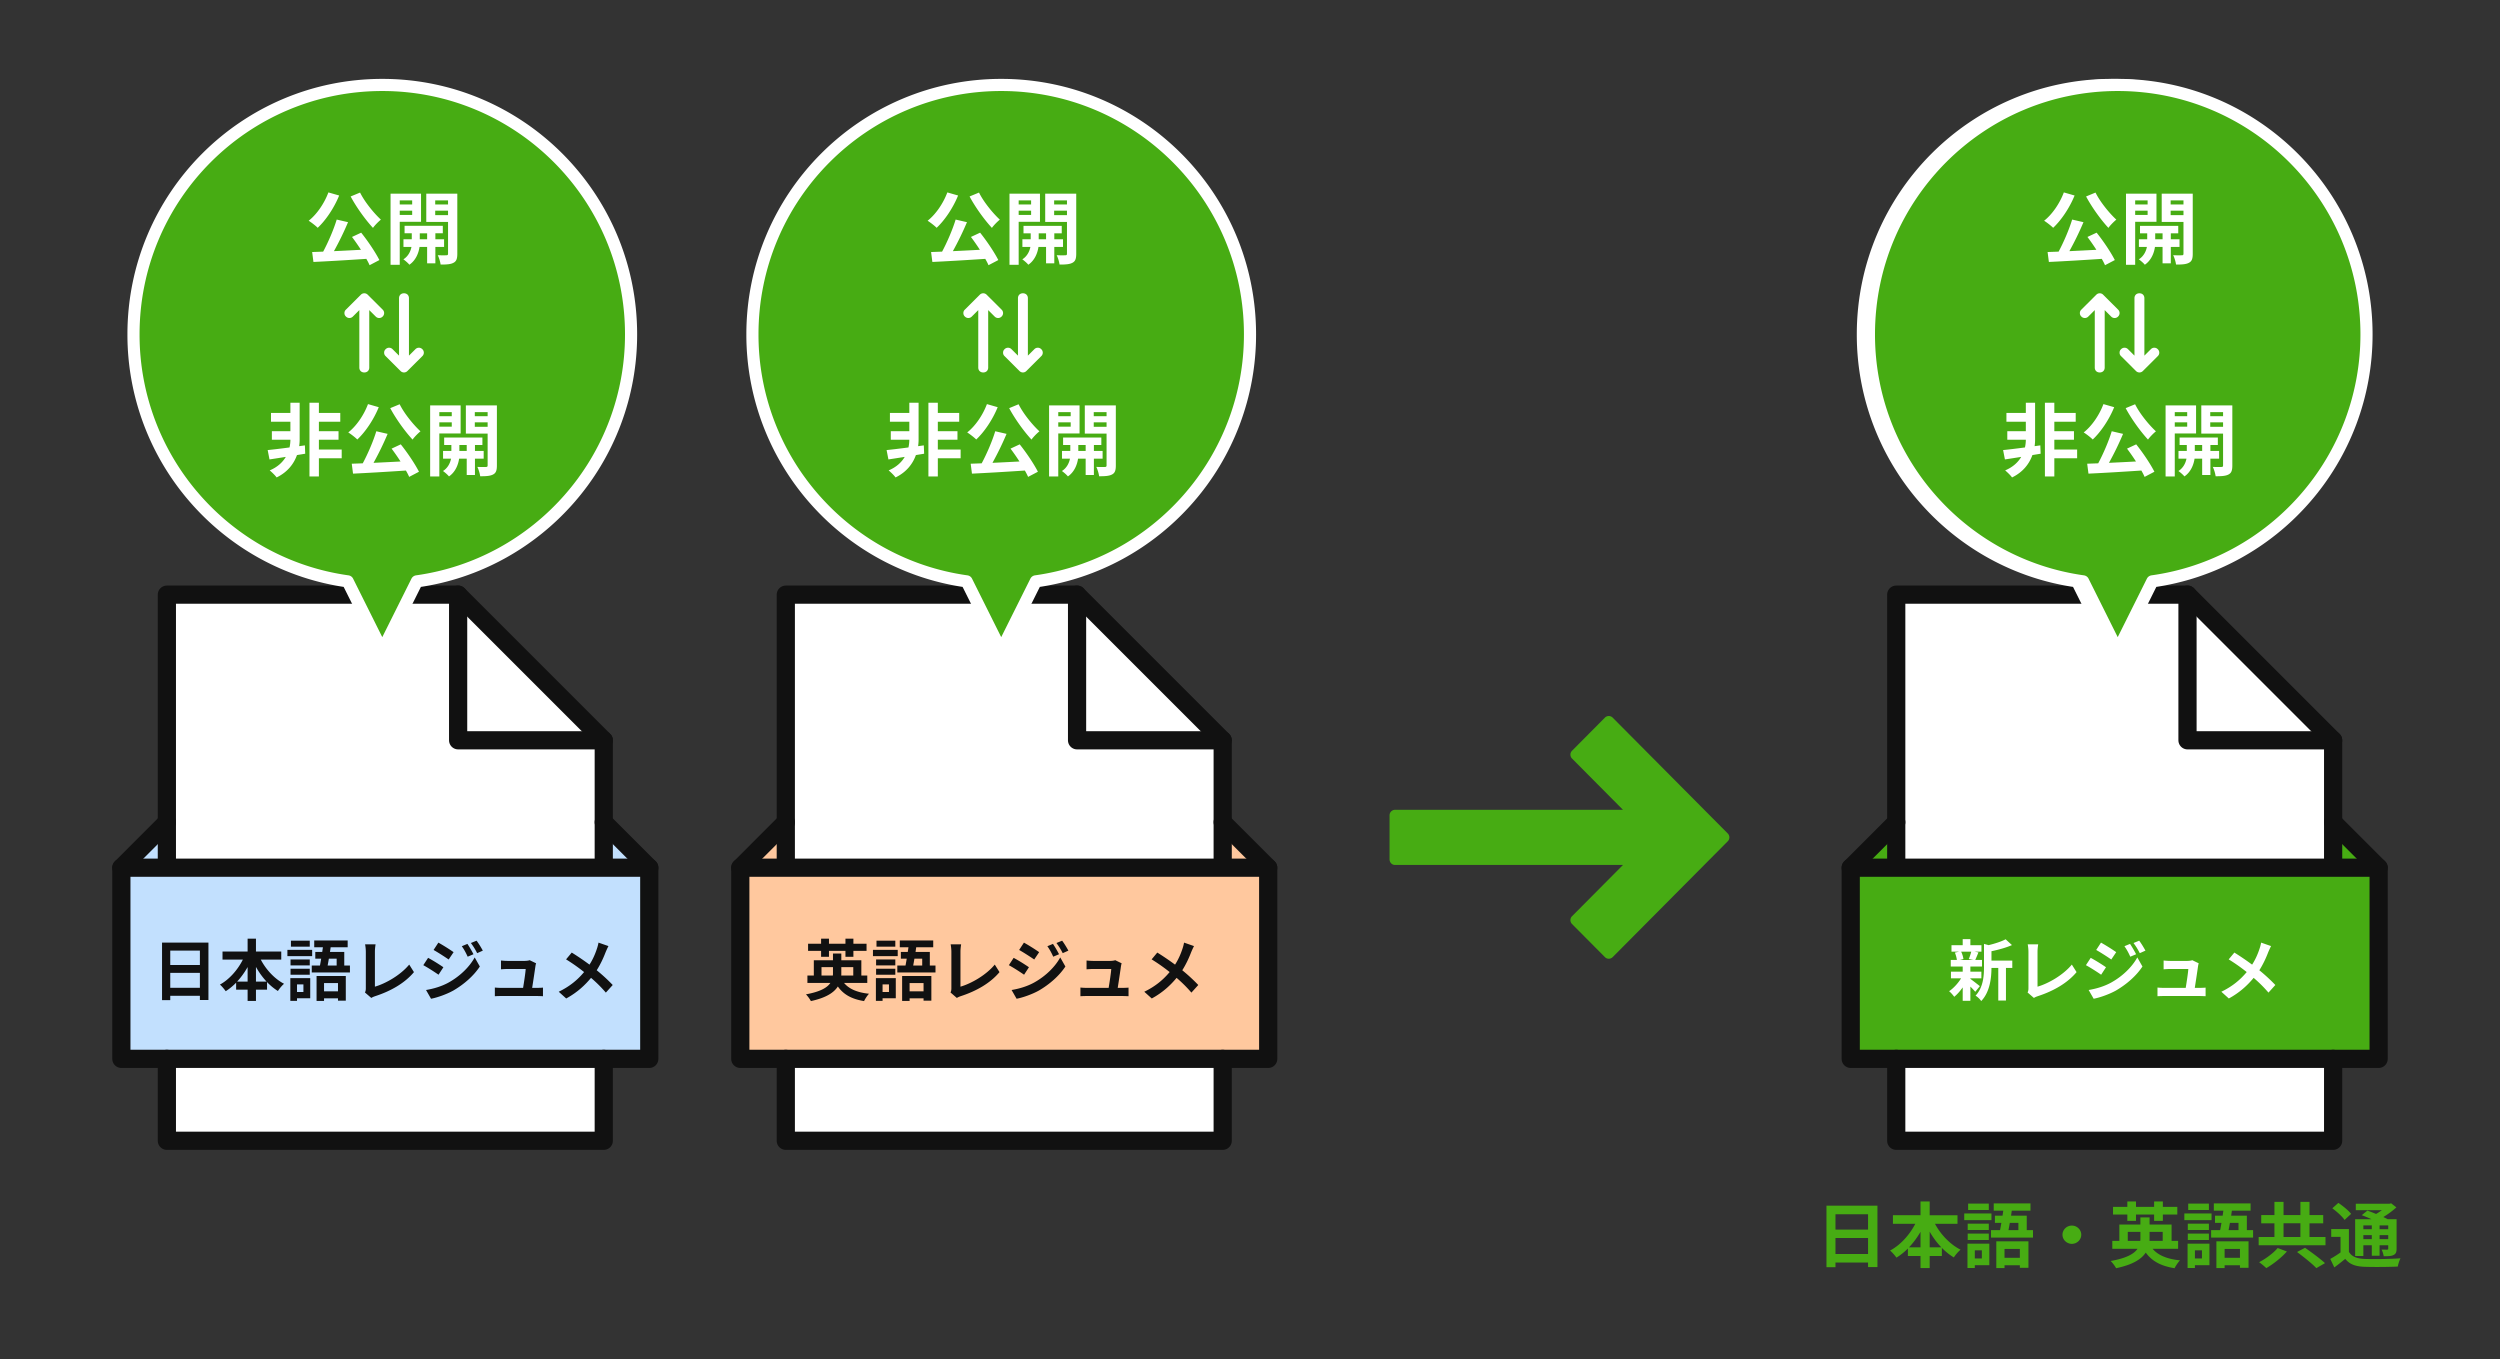 <svg width="412" height="224" xmlns="http://www.w3.org/2000/svg"><rect width="100%" height="100%" fill="#333333" stroke="none"/><g fill="none" fill-rule="evenodd"><path d="M20 174.5V143l7.5-7.5V98h48l24 24v13.5l7.5 7.5v31.5h-7.5V188h-72v-13.5H20Z" fill="#FFF"/><path d="M27.5 143.5h72V136l7.5 7.5V175H20v-31.5l7.5-7.5v7.5Z" fill="#C2E0FE"/><path d="M28.058 162.79v-2.464h4.884v2.464h-4.884Zm4.884-6.127v2.365h-4.884v-2.365h4.884Zm-6.237-1.32v9.482h1.353v-.715h4.884v.693h1.408v-9.46h-7.645ZM42.182 161.767v-2.42a12.26 12.26 0 0 0 1.749 2.42h-1.749Zm-3.102 0a12.818 12.818 0 0 0 1.727-2.398v2.398H39.08Zm7.271-3.63v-1.32h-4.169v-2.123h-1.375v2.123h-4.136v1.32h3.355c-.847 1.694-2.233 3.278-3.784 4.125.308.253.726.759.957 1.089a9.341 9.341 0 0 0 1.716-1.408v1.155h1.892v1.859h1.375v-1.859h1.826v-1.254a9 9 0 0 0 1.793 1.474c.231-.374.682-.924 1.012-1.188-1.573-.825-2.981-2.343-3.839-3.993h3.377ZM51.048 155.024h-3.102v.99h3.102v-.99Zm.396 1.518h-4.081v1.034h4.081v-1.034Zm-.396 1.573H47.88v.979h3.168v-.979Zm-3.168 2.519h3.168v-.99H47.88v.99Zm2.123 1.595v1.254h-1.056v-1.254h1.056Zm1.122-1.034h-3.278v3.751h1.1v-.429h2.178v-3.322Zm4.576.814v1.364h-2.299v-1.364h2.299Zm-3.531 2.948h1.232v-.429h2.299v.385h1.287v-4.07H52.17v4.114Zm3.311-6.963v1.122h-1.485c.066-.341.132-.726.198-1.122h1.287Zm1.254 1.122v-2.233h-2.354l.11-.77h2.805v-1.122h-5.511v1.122h1.43c-.033.253-.077.506-.11.77h-1.144v1.111h.968c-.066.396-.132.781-.198 1.122h-1.353v1.144h6.292v-1.144h-.935ZM60.145 163.56l1.045.902c.253-.165.495-.242.649-.297 2.596-.847 4.873-2.156 6.38-3.96l-.781-1.243c-1.408 1.716-3.861 3.124-5.654 3.641v-5.72c0-.429.044-.825.11-1.254h-1.727c.066.319.121.836.121 1.254v5.962c0 .253-.011.44-.143.715ZM77.03 155.552l-.924.385c.396.561.649 1.034.968 1.727l.957-.407a18.706 18.706 0 0 0-1.001-1.705Zm1.507-.528-.935.385c.407.55.682.979 1.034 1.672l.935-.418c-.264-.484-.693-1.199-1.034-1.639Zm-6.292.319-.792 1.21c.726.407 1.87 1.144 2.486 1.573l.814-1.21a32.038 32.038 0 0 0-2.508-1.573Zm-2.035 7.81.825 1.441c.968-.176 2.552-.726 3.674-1.353 1.793-1.045 3.355-2.431 4.367-3.96l-.847-1.496c-.869 1.573-2.409 3.08-4.279 4.125-1.188.66-2.508 1.034-3.74 1.243Zm.341-5.302-.792 1.21c.737.396 1.881 1.133 2.508 1.573l.803-1.232a29.721 29.721 0 0 0-2.519-1.551ZM88.349 158.753l-1.067-.517c-.132.077-.583.121-.814.121h-2.816c-.297 0-.803-.033-1.089-.066v1.452c.319-.022.748-.055 1.1-.055h2.97c-.033.616-.275 2.178-.429 3.113H82.64c-.385 0-.792-.022-1.089-.055v1.43c.418-.022.693-.033 1.089-.033h5.786c.297 0 .836.022 1.056.033v-1.419c-.286.033-.792.044-1.078.044H87.7c.165-1.045.451-2.937.539-3.586.022-.11.055-.319.11-.462ZM100.273 155.915l-1.639-.572a6.86 6.86 0 0 1-.264 1.012c-.286.869-.66 1.738-1.221 2.618a44.494 44.494 0 0 0-2.926-1.991l-.935 1.122a30.243 30.243 0 0 1 2.97 2.09c-1.089 1.309-2.387 2.376-4.18 3.245l1.232 1.111c1.859-1.012 3.124-2.233 4.092-3.399a22.15 22.15 0 0 1 2.442 2.431l1.133-1.254a28.803 28.803 0 0 0-2.64-2.431c.649-1.012 1.144-2.123 1.474-2.992.11-.253.319-.737.462-.99Z" fill="#111" fill-rule="nonzero"/><path stroke="#111" stroke-width="3" stroke-linecap="round" stroke-linejoin="round" d="M75.5 98v24h24"/><path stroke="#111" stroke-width="3" stroke-linecap="round" stroke-linejoin="round" d="M99.5 143v-21l-24-24h-48v45M27.5 174.5V188h72v-13.5M107 143H20"/><path stroke="#111" stroke-width="3" stroke-linecap="round" stroke-linejoin="round" d="M27.5 135.5 20 143v31.5h87V143l-7.5-7.5"/><g><path d="M122 174.5V143l7.5-7.5V98h48l24 24v13.5l7.5 7.5v31.5h-7.5V188h-72v-13.5H122Z" fill="#FFF"/><path d="M129.5 143.5h72V136l7.5 7.5V175h-87v-31.5l7.5-7.5v7.5Z" fill="#FFC89E"/><path d="M135.316 157.686h1.298v-.979h2.717v.979h1.309v-.979h2.167v-1.177h-2.167v-.836h-1.309v.836h-2.717v-.836h-1.298v.836h-2.145v1.177h2.145v.979Zm.066 3.08v-1.386h1.892v.99c0 .132 0 .264-.022.396h-1.87Zm5.236-1.386v1.386h-1.98c.011-.121.011-.253.011-.374v-1.012h1.969Zm2.31 2.607v-1.221h-.979v-2.519h-3.3v-1.1h-1.375v1.1h-3.157v2.519h-1.056v1.221h3.784c-.517.781-1.672 1.452-4.026 1.881.297.297.671.825.814 1.111 2.486-.539 3.795-1.386 4.444-2.409.924 1.32 2.277 2.079 4.323 2.409.165-.363.528-.913.814-1.21-1.925-.198-3.289-.781-4.114-1.782h3.828ZM147.548 155.024h-3.102v.99h3.102v-.99Zm.396 1.518h-4.081v1.034h4.081v-1.034Zm-.396 1.573h-3.168v.979h3.168v-.979Zm-3.168 2.519h3.168v-.99h-3.168v.99Zm2.123 1.595v1.254h-1.056v-1.254h1.056Zm1.122-1.034h-3.278v3.751h1.1v-.429h2.178v-3.322Zm4.576.814v1.364h-2.299v-1.364h2.299Zm-3.531 2.948h1.232v-.429h2.299v.385h1.287v-4.07h-4.818v4.114Zm3.311-6.963v1.122h-1.485c.066-.341.132-.726.198-1.122h1.287Zm1.254 1.122v-2.233h-2.354l.11-.77h2.805v-1.122h-5.511v1.122h1.43c-.033.253-.077.506-.11.77h-1.144v1.111h.968c-.066.396-.132.781-.198 1.122h-1.353v1.144h6.292v-1.144h-.935ZM156.645 163.56l1.045.902c.253-.165.495-.242.649-.297 2.596-.847 4.873-2.156 6.38-3.96l-.781-1.243c-1.408 1.716-3.861 3.124-5.654 3.641v-5.72c0-.429.044-.825.11-1.254h-1.727c.066.319.121.836.121 1.254v5.962c0 .253-.011.44-.143.715ZM173.53 155.552l-.924.385c.396.561.649 1.034.968 1.727l.957-.407a18.706 18.706 0 0 0-1.001-1.705Zm1.507-.528-.935.385c.407.55.682.979 1.034 1.672l.935-.418c-.264-.484-.693-1.199-1.034-1.639Zm-6.292.319-.792 1.21c.726.407 1.87 1.144 2.486 1.573l.814-1.21a32.038 32.038 0 0 0-2.508-1.573Zm-2.035 7.81.825 1.441c.968-.176 2.552-.726 3.674-1.353 1.793-1.045 3.355-2.431 4.367-3.96l-.847-1.496c-.869 1.573-2.409 3.08-4.279 4.125-1.188.66-2.508 1.034-3.74 1.243Zm.341-5.302-.792 1.21c.737.396 1.881 1.133 2.508 1.573l.803-1.232a29.721 29.721 0 0 0-2.519-1.551ZM184.849 158.753l-1.067-.517c-.132.077-.583.121-.814.121h-2.816c-.297 0-.803-.033-1.089-.066v1.452c.319-.022.748-.055 1.1-.055h2.97c-.033.616-.275 2.178-.429 3.113h-3.564c-.385 0-.792-.022-1.089-.055v1.43c.418-.022.693-.033 1.089-.033h5.786c.297 0 .836.022 1.056.033v-1.419c-.286.033-.792.044-1.078.044h-.704c.165-1.045.451-2.937.539-3.586.022-.11.055-.319.11-.462ZM196.773 155.915l-1.639-.572a6.86 6.86 0 0 1-.264 1.012c-.286.869-.66 1.738-1.221 2.618a44.494 44.494 0 0 0-2.926-1.991l-.935 1.122a30.243 30.243 0 0 1 2.97 2.09c-1.089 1.309-2.387 2.376-4.18 3.245l1.232 1.111c1.859-1.012 3.124-2.233 4.092-3.399a22.15 22.15 0 0 1 2.442 2.431l1.133-1.254a28.803 28.803 0 0 0-2.64-2.431c.649-1.012 1.144-2.123 1.474-2.992.11-.253.319-.737.462-.99Z" fill="#111" fill-rule="nonzero"/><path stroke="#111" stroke-width="3" stroke-linecap="round" stroke-linejoin="round" d="M177.5 98v24h24"/><path stroke="#111" stroke-width="3" stroke-linecap="round" stroke-linejoin="round" d="M201.5 143v-21l-24-24h-48v45M129.5 174.5V188h72v-13.5M209 143h-87"/><path stroke="#111" stroke-width="3" stroke-linecap="round" stroke-linejoin="round" d="M129.5 135.5 122 143v31.5h87V143l-7.5-7.5"/></g><g><path d="m360.5 98 24 24v13.5l7.5 7.5v31.5h-87V143l7.5-7.5V98h48Zm-48 76.5V188h72v-13.5" fill="#FFF"/><path d="M312.5 143.5h72V136l7.5 7.5V175h-87v-31.5l7.5-7.5v7.5Z" fill="#47AC13"/><g fill="#FFF" fill-rule="nonzero"><path d="M324.861 156.839c-.088.374-.264.88-.407 1.21l.726.154h-2.156l.55-.154a4.337 4.337 0 0 0-.374-1.21h1.661Zm-.143 4.389h1.815v-1.1h-1.815v-.847h1.914v-1.078h-1.111c.154-.33.33-.77.528-1.243l-.638-.121h1.133v-1.067h-1.826v-1.001h-1.265v1.001h-1.848v1.067h1.232l-.671.154c.154.374.286.847.33 1.21h-1.012v1.078h1.969v.847h-1.936v1.1h1.672c-.506.825-1.265 1.65-1.98 2.123.275.209.649.638.847.924.473-.385.968-.935 1.397-1.551v2.211h1.265v-2.343c.319.308.627.638.803.858l.759-.935c-.253-.198-1.166-.924-1.562-1.199v-.088Zm6.908-2.926h-3.432v-1.54c1.155-.242 2.409-.583 3.377-1.012l-1.045-.957c-.671.363-1.76.715-2.805.968l-.759-.209v3.806c0 1.518-.132 3.388-1.397 4.73.297.154.77.605.935.891 1.452-1.507 1.683-3.828 1.694-5.467h1.122v5.379h1.265v-5.379h1.045v-1.21ZM334.145 163.56l1.045.902c.253-.165.495-.242.649-.297 2.596-.847 4.873-2.156 6.38-3.96l-.781-1.243c-1.408 1.716-3.861 3.124-5.654 3.641v-5.72c0-.429.044-.825.11-1.254h-1.727c.066.319.121.836.121 1.254v5.962c0 .253-.011.44-.143.715ZM351.03 155.552l-.924.385c.396.561.649 1.034.968 1.727l.957-.407a18.706 18.706 0 0 0-1.001-1.705Zm1.507-.528-.935.385c.407.55.682.979 1.034 1.672l.935-.418c-.264-.484-.693-1.199-1.034-1.639Zm-6.292.319-.792 1.21c.726.407 1.87 1.144 2.486 1.573l.814-1.21a32.038 32.038 0 0 0-2.508-1.573Zm-2.035 7.81.825 1.441c.968-.176 2.552-.726 3.674-1.353 1.793-1.045 3.355-2.431 4.367-3.96l-.847-1.496c-.869 1.573-2.409 3.08-4.279 4.125-1.188.66-2.508 1.034-3.74 1.243Zm.341-5.302-.792 1.21c.737.396 1.881 1.133 2.508 1.573l.803-1.232a29.721 29.721 0 0 0-2.519-1.551ZM362.349 158.753l-1.067-.517c-.132.077-.583.121-.814.121h-2.816c-.297 0-.803-.033-1.089-.066v1.452c.319-.022.748-.055 1.1-.055h2.97c-.033.616-.275 2.178-.429 3.113h-3.564c-.385 0-.792-.022-1.089-.055v1.43c.418-.022.693-.033 1.089-.033h5.786c.297 0 .836.022 1.056.033v-1.419c-.286.033-.792.044-1.078.044h-.704c.165-1.045.451-2.937.539-3.586.022-.11.055-.319.11-.462ZM374.273 155.915l-1.639-.572a6.86 6.86 0 0 1-.264 1.012c-.286.869-.66 1.738-1.221 2.618a44.494 44.494 0 0 0-2.926-1.991l-.935 1.122a30.243 30.243 0 0 1 2.97 2.09c-1.089 1.309-2.387 2.376-4.18 3.245l1.232 1.111c1.859-1.012 3.124-2.233 4.092-3.399a22.15 22.15 0 0 1 2.442 2.431l1.133-1.254a28.803 28.803 0 0 0-2.64-2.431c.649-1.012 1.144-2.123 1.474-2.992.11-.253.319-.737.462-.99Z"/></g><path stroke="#111" stroke-width="3" stroke-linecap="round" stroke-linejoin="round" d="M360.5 98v24h24"/><path stroke="#111" stroke-width="3" stroke-linecap="round" stroke-linejoin="round" d="M384.5 143v-21l-24-24h-48v45M312.5 174.5V188h72v-13.5M392 143h-87"/><path stroke="#111" stroke-width="3" stroke-linecap="round" stroke-linejoin="round" d="M312.5 135.5 305 143v31.5h87V143l-7.5-7.5"/></g><g fill="#47AC13" fill-rule="nonzero"><path d="M302.487 206.659v-2.635h5.369v2.635h-5.369Zm5.369-6.553v2.53h-5.369v-2.53h5.369ZM301 198.694v10.141h1.487v-.764h5.369v.74h1.547v-10.117H301ZM318.012 205.565v-2.589a13.13 13.13 0 0 0 1.923 2.589h-1.923Zm-3.41 0a13.727 13.727 0 0 0 1.899-2.565v2.565h-1.899Zm7.993-3.883v-1.411h-4.583V198h-1.511v2.27h-4.547v1.412h3.688c-.93 1.812-2.454 3.506-4.16 4.412.34.27.799.812 1.053 1.165a10.216 10.216 0 0 0 1.886-1.506v1.235h2.08v1.988h1.511v-1.988h2.007v-1.34a9.84 9.84 0 0 0 1.971 1.576c.254-.4.75-.989 1.112-1.271-1.729-.882-3.276-2.506-4.22-4.27h3.713ZM327.757 198.353h-3.41v1.059h3.41v-1.06Zm.436 1.623h-4.486v1.106h4.486v-1.106Zm-.436 1.683h-3.482v1.047h3.482v-1.047Zm-3.482 2.694h3.482v-1.059h-3.482v1.059Zm2.334 1.706v1.341h-1.161v-1.341h1.16Zm1.233-1.106h-3.603v4.012h1.209v-.46h2.394v-3.552Zm5.03.87v1.46h-2.527v-1.46h2.527Zm-3.881 3.153h1.354v-.458h2.527v.411h1.415v-4.353h-5.296v4.4Zm3.64-7.447v1.2h-1.633c.072-.364.145-.776.217-1.2h1.415Zm1.377 1.2v-2.388h-2.587l.12-.823h3.084v-1.2h-6.058v1.2h1.572c-.036.27-.084.54-.12.823h-1.258v1.188h1.064c-.073.424-.145.836-.218 1.2h-1.487v1.224h6.916v-1.224h-1.028ZM341.444 201.976c-.846 0-1.547.683-1.547 1.506 0 .824.701 1.506 1.547 1.506.847 0 1.548-.682 1.548-1.506 0-.823-.701-1.506-1.548-1.506ZM350.585 201.2h1.427v-1.047h2.986v1.047h1.44v-1.047h2.381v-1.259h-2.382V198h-1.439v.894h-2.986V198h-1.427v.894h-2.358v1.259h2.358v1.047Zm.073 3.294v-1.482h2.08v1.059c0 .14 0 .282-.025.423h-2.055Zm5.755-1.482v1.482h-2.176c.012-.13.012-.27.012-.4v-1.082h2.164Zm2.54 2.788v-1.306h-1.077V201.8h-3.627v-1.176h-1.512v1.176h-3.47v2.694h-1.16v1.306h4.159c-.568.835-1.838 1.553-4.425 2.012.326.317.737.882.894 1.188 2.733-.576 4.172-1.482 4.885-2.576 1.016 1.411 2.503 2.223 4.752 2.576.181-.388.58-.976.895-1.294-2.116-.212-3.616-.835-4.522-1.906h4.207ZM364.03 198.353h-3.41v1.059h3.41v-1.06Zm.436 1.623h-4.486v1.106h4.486v-1.106Zm-.436 1.683h-3.482v1.047h3.482v-1.047Zm-3.482 2.694h3.482v-1.059h-3.482v1.059Zm2.334 1.706v1.341h-1.161v-1.341h1.16Zm1.233-1.106h-3.603v4.012h1.209v-.46h2.394v-3.552Zm5.03.87v1.46h-2.527v-1.46h2.527Zm-3.881 3.153h1.354v-.458h2.527v.411h1.415v-4.353h-5.296v4.4Zm3.64-7.447v1.2h-1.633c.072-.364.145-.776.217-1.2h1.415Zm1.377 1.2v-2.388h-2.587l.12-.823h3.084v-1.2h-6.058v1.2h1.572c-.036.27-.084.54-.12.823h-1.258v1.188h1.064c-.073.424-.145.836-.218 1.2h-1.487v1.224h6.916v-1.224h-1.028ZM375.36 205.67c-.641.789-1.923 1.754-3.06 2.342.34.223.871.67 1.186.976 1.16-.67 2.49-1.73 3.397-2.74l-1.523-.577Zm3.192.66c1.076.8 2.515 1.94 3.18 2.658l1.426-.823c-.761-.718-2.26-1.812-3.288-2.53l-1.318.694Zm-2.225-4.73h2.78v2.259h-2.78V201.6Zm4.28 2.259V201.6h2.261v-1.353h-2.26v-2.176h-1.5v2.176h-2.781v-2.176h-1.5v2.176h-2.176v1.353h2.177v2.259h-2.6v1.365h11.015v-1.365h-2.636ZM390.872 201.941v.635h-1.39v-.635h1.39Zm2.709.635h-1.427v-.635h1.427v.635Zm-1.427 1.636v-.66h1.427v.66h-1.427Zm-2.672 0v-.66h1.39v.66h-1.39Zm0 1.012h1.39v1.717h1.282v-1.717h1.427v.54c0 .118-.036.165-.182.177-.12 0-.544 0-.918-.012.157.295.302.753.35 1.095.726 0 1.246 0 1.632-.2.387-.189.496-.483.496-1.048v-4.847h-1.463c-.205-.117-.46-.235-.725-.364a13.732 13.732 0 0 0 2.152-1.589l-.859-.67-.278.07h-5.55v1.06h4.305c-.302.211-.629.435-.967.623a27.21 27.21 0 0 0-1.427-.553l-.931.753c.496.188 1.076.423 1.62.67h-2.708v6.06h1.354v-1.765Zm-2.02-5.177c-.435-.565-1.366-1.318-2.103-1.812l-.992.894c.738.542 1.645 1.353 2.02 1.918l1.076-1Zm-.362 2.506h-2.914v1.282h1.536v2.565a16.7 16.7 0 0 1-1.693 1.07l.665 1.4a37.268 37.268 0 0 0 1.801-1.411c.726.906 1.681 1.247 3.132 1.306 1.475.059 4.038.035 5.526-.036a5.67 5.67 0 0 1 .447-1.364c-1.656.13-4.522.164-5.96.106-1.234-.047-2.068-.377-2.54-1.165v-3.753Z"/></g><g fill="#47AC13" fill-rule="nonzero"><path d="M265.768 118.267a.898.898 0 0 0-1.278 0l-5.419 5.454a.912.912 0 0 0 0 1.286l8.394 8.448h-37.562a.907.907 0 0 0-.903.909v7.272c0 .502.405.91.903.91h37.562l-8.394 8.448a.912.912 0 0 0 0 1.285l5.42 5.455a.898.898 0 0 0 1.277 0l18.967-19.091a.912.912 0 0 0 0-1.286l-18.967-19.09Z"/></g><g><path d="M348 14c11.322 0 21.573 4.6 28.992 12.04C384.412 33.476 389 43.751 389 55.1a41.004 41.004 0 0 1-10.222 27.155c-6.327 7.202-15.13 12.164-25.075 13.552L348 107.24l-5.703-11.432c-9.944-1.388-18.748-6.35-25.075-13.552A41.004 41.004 0 0 1 307 55.1c0-11.35 4.589-21.624 12.008-29.062C326.428 18.601 336.678 14 348 14Z" stroke="#FFF" stroke-width="2" fill="#47AC13" stroke-linejoin="round"/><g fill="#FFF" fill-rule="nonzero"><path d="M350.76 49.148v9.461l-1.063-1.06a.792.792 0 0 0-1.145 0 .74.74 0 0 0-.245.57.74.74 0 0 0 .245.572l2.453 2.446a.792.792 0 0 0 1.145 0l2.453-2.446a.787.787 0 0 0 0-1.142.792.792 0 0 0-1.145 0l-1.063 1.06v-9.46c0-.49-.327-.816-.818-.816-.49 0-.817.326-.817.815ZM345.854 60.566v-9.46l1.063 1.06a.792.792 0 0 0 1.144 0 .787.787 0 0 0 0-1.142l-2.453-2.447a.792.792 0 0 0-1.144 0l-2.453 2.447a.74.74 0 0 0-.246.571.74.74 0 0 0 .246.57.792.792 0 0 0 1.144 0l1.063-1.06v9.461c0 .49.327.816.818.816.49 0 .818-.326.818-.816ZM342.787 32.376c.952 1.792 2.453 3.86 3.68 5.18.3-.431.9-1.033 1.305-1.36-1.188-1.099-2.675-2.93-3.432-4.461l-1.553.641Zm-3.667-.667c-.679 1.818-1.905 3.61-3.25 4.67.405.249 1.175.838 1.488 1.165 1.331-1.243 2.701-3.271 3.537-5.325l-1.775-.51Zm3.889 7.34a35.26 35.26 0 0 1 1.474 2.118c-1.514.079-3.04.157-4.45.223a49.113 49.113 0 0 0 2.323-4.775l-1.866-.432c-.496 1.635-1.396 3.728-2.231 5.285l-1.814.066.209 1.635c2.296-.105 5.585-.3 8.717-.51.221.38.404.732.535 1.046l1.618-.85c-.64-1.256-1.866-3.1-3.002-4.513l-1.513.706ZM352.926 33.03v.667h-2.049v-.667h2.05Zm-2.049 2.394v-.706h2.05v.706h-2.05Zm3.51 1.125v-4.63h-5.023V43.64h1.513v-7.09h3.51Zm-.208 2.878v-.98h1.213v.98h-1.213Zm4.006 1.27v-1.27h-1.435v-.98h1.226v-1.23h-6.303v1.23h1.188v.98h-1.37v1.27h1.318c-.13.667-.496 1.517-1.331 2.04.3.21.77.615.991.89 1.11-.759 1.54-2.028 1.67-2.93h1.253v2.694h1.358v-2.695h1.435Zm-1.462-5.247v-.732h2.114v.732h-2.114Zm2.114-2.42v.667h-2.114v-.667h2.114Zm1.527-1.112h-5.115v4.657h3.588v5.233c0 .184-.065.262-.274.262a18.12 18.12 0 0 1-1.422-.013c.209.406.418 1.112.47 1.544.992 0 1.67-.04 2.14-.301.47-.249.613-.68.613-1.478v-9.904Z"/><g><path d="m335.244 73.398-.94.13c.053-.379.079-.732.079-1.059v-6.096h-1.527v1.674h-3.197V69.5h3.197v1.557h-3.053v1.413h3.053v.013c0 .353-.039.798-.143 1.256-1.37.183-2.65.34-3.602.432l.3 1.544c.783-.118 1.71-.262 2.688-.42-.509.864-1.344 1.675-2.649 2.225.366.314.875.798 1.136 1.164 1.879-.916 2.87-2.328 3.353-3.689l1.357-.222-.052-1.374Zm6.068.68h-3.758V72.47h3.236v-1.413h-3.236V69.5h3.523v-1.452h-3.523v-1.674h-1.553v12.153h1.553v-3.009h3.758v-1.439ZM349.311 67.262c.953 1.793 2.454 3.86 3.68 5.181.3-.432.9-1.034 1.305-1.36-1.187-1.1-2.675-2.931-3.432-4.462l-1.553.641Zm-3.666-.667c-.679 1.819-1.906 3.61-3.25 4.67.405.25 1.175.838 1.488 1.165 1.331-1.243 2.701-3.27 3.536-5.325l-1.774-.51Zm3.888 7.34a35.26 35.26 0 0 1 1.475 2.119c-1.514.078-3.04.157-4.45.222a49.113 49.113 0 0 0 2.323-4.775l-1.866-.432c-.496 1.636-1.397 3.729-2.232 5.286l-1.814.065.21 1.635c2.296-.104 5.584-.3 8.716-.51.222.38.405.733.535 1.047l1.618-.85c-.64-1.257-1.866-3.101-3.001-4.514l-1.514.706ZM359.45 67.916v.668h-2.048v-.668h2.049Zm-2.048 2.395v-.707h2.049v.707h-2.049Zm3.51 1.125v-4.632h-5.024v11.722h1.514v-7.09h3.51Zm-.208 2.878v-.981h1.213v.98h-1.213Zm4.006 1.269v-1.27h-1.436v-.98h1.227v-1.23h-6.303v1.23h1.188v.98h-1.37v1.27h1.317c-.13.667-.496 1.517-1.33 2.04.3.21.77.615.991.89 1.11-.759 1.54-2.028 1.67-2.93h1.253v2.695h1.357v-2.695h1.436Zm-1.462-5.246v-.733h2.114v.733h-2.114Zm2.114-2.42v.667h-2.114v-.668h2.114Zm1.527-1.113h-5.115v4.658h3.588v5.233c0 .183-.065.261-.274.261a18.12 18.12 0 0 1-1.422-.013c.208.406.417 1.112.47 1.544.991 0 1.67-.04 2.14-.3.47-.25.613-.681.613-1.48v-9.903Z"/></g></g></g><g><path d="M349 14c11.322 0 21.573 4.6 28.992 12.04C385.412 33.476 390 43.751 390 55.1a41.004 41.004 0 0 1-10.222 27.155c-6.327 7.202-15.13 12.164-25.075 13.552L349 107.24l-5.703-11.432c-9.944-1.388-18.748-6.35-25.075-13.552A41.004 41.004 0 0 1 308 55.1c0-11.35 4.589-21.624 12.008-29.062C327.428 18.601 337.678 14 349 14Z" stroke="#FFF" stroke-width="2" fill="#47AC13" stroke-linejoin="round"/><g fill="#FFF" fill-rule="nonzero"><path d="M351.76 49.148v9.461l-1.063-1.06a.792.792 0 0 0-1.145 0 .74.74 0 0 0-.245.57.74.74 0 0 0 .245.572l2.453 2.446a.792.792 0 0 0 1.145 0l2.453-2.446a.787.787 0 0 0 0-1.142.792.792 0 0 0-1.145 0l-1.063 1.06v-9.46c0-.49-.327-.816-.818-.816-.49 0-.817.326-.817.815ZM346.854 60.566v-9.46l1.063 1.06a.792.792 0 0 0 1.144 0 .787.787 0 0 0 0-1.142l-2.453-2.447a.792.792 0 0 0-1.144 0l-2.453 2.447a.74.74 0 0 0-.246.571.74.74 0 0 0 .246.57.792.792 0 0 0 1.144 0l1.063-1.06v9.461c0 .49.327.816.818.816.49 0 .818-.326.818-.816ZM343.787 32.376c.952 1.792 2.453 3.86 3.68 5.18.3-.431.9-1.033 1.305-1.36-1.188-1.099-2.675-2.93-3.432-4.461l-1.553.641Zm-3.667-.667c-.679 1.818-1.905 3.61-3.25 4.67.405.249 1.175.838 1.488 1.165 1.331-1.243 2.701-3.271 3.537-5.325l-1.775-.51Zm3.889 7.34a35.26 35.26 0 0 1 1.474 2.118c-1.514.079-3.04.157-4.45.223a49.113 49.113 0 0 0 2.323-4.775l-1.866-.432c-.496 1.635-1.396 3.728-2.231 5.285l-1.814.066.209 1.635c2.296-.105 5.585-.3 8.717-.51.221.38.404.732.535 1.046l1.618-.85c-.64-1.256-1.866-3.1-3.002-4.513l-1.513.706ZM353.926 33.03v.667h-2.049v-.667h2.05Zm-2.049 2.394v-.706h2.05v.706h-2.05Zm3.51 1.125v-4.63h-5.023V43.64h1.513v-7.09h3.51Zm-.208 2.878v-.98h1.213v.98h-1.213Zm4.006 1.27v-1.27h-1.435v-.98h1.226v-1.23h-6.303v1.23h1.188v.98h-1.37v1.27h1.318c-.13.667-.496 1.517-1.331 2.04.3.21.77.615.991.89 1.11-.759 1.54-2.028 1.67-2.93h1.253v2.694h1.358v-2.695h1.435Zm-1.462-5.247v-.732h2.114v.732h-2.114Zm2.114-2.42v.667h-2.114v-.667h2.114Zm1.527-1.112h-5.115v4.657h3.588v5.233c0 .184-.065.262-.274.262a18.12 18.12 0 0 1-1.422-.013c.209.406.418 1.112.47 1.544.992 0 1.67-.04 2.14-.301.47-.249.613-.68.613-1.478v-9.904Z"/><g><path d="m336.244 73.398-.94.13c.053-.379.079-.732.079-1.059v-6.096h-1.527v1.674h-3.197V69.5h3.197v1.557h-3.053v1.413h3.053v.013c0 .353-.039.798-.143 1.256-1.37.183-2.65.34-3.602.432l.3 1.544c.783-.118 1.71-.262 2.688-.42-.509.864-1.344 1.675-2.649 2.225.366.314.875.798 1.136 1.164 1.879-.916 2.87-2.328 3.353-3.689l1.357-.222-.052-1.374Zm6.068.68h-3.758V72.47h3.236v-1.413h-3.236V69.5h3.523v-1.452h-3.523v-1.674h-1.553v12.153h1.553v-3.009h3.758v-1.439ZM350.311 67.262c.953 1.793 2.454 3.86 3.68 5.181.3-.432.9-1.034 1.305-1.36-1.187-1.1-2.675-2.931-3.432-4.462l-1.553.641Zm-3.666-.667c-.679 1.819-1.906 3.61-3.25 4.67.405.25 1.175.838 1.488 1.165 1.331-1.243 2.701-3.27 3.536-5.325l-1.774-.51Zm3.888 7.34a35.26 35.26 0 0 1 1.475 2.119c-1.514.078-3.04.157-4.45.222a49.113 49.113 0 0 0 2.323-4.775l-1.866-.432c-.496 1.636-1.397 3.729-2.232 5.286l-1.814.065.21 1.635c2.296-.104 5.584-.3 8.716-.51.222.38.405.733.535 1.047l1.618-.85c-.64-1.257-1.866-3.101-3.001-4.514l-1.514.706ZM360.45 67.916v.668h-2.048v-.668h2.049Zm-2.048 2.395v-.707h2.049v.707h-2.049Zm3.51 1.125v-4.632h-5.024v11.722h1.514v-7.09h3.51Zm-.208 2.878v-.981h1.213v.98h-1.213Zm4.006 1.269v-1.27h-1.436v-.98h1.227v-1.23h-6.303v1.23h1.188v.98h-1.37v1.27h1.317c-.13.667-.496 1.517-1.33 2.04.3.21.77.615.991.89 1.11-.759 1.54-2.028 1.67-2.93h1.253v2.695h1.357v-2.695h1.436Zm-1.462-5.246v-.733h2.114v.733h-2.114Zm2.114-2.42v.667h-2.114v-.668h2.114Zm1.527-1.113h-5.115v4.658h3.588v5.233c0 .183-.065.261-.274.261a18.12 18.12 0 0 1-1.422-.013c.208.406.417 1.112.47 1.544.991 0 1.67-.04 2.14-.3.47-.25.613-.681.613-1.48v-9.903Z"/></g></g></g><g><path d="M165 14c11.322 0 21.573 4.6 28.992 12.04C201.412 33.476 206 43.751 206 55.1a41.004 41.004 0 0 1-10.222 27.155c-6.327 7.202-15.13 12.164-25.075 13.552L165 107.24l-5.703-11.432c-9.944-1.388-18.748-6.35-25.075-13.552A41.004 41.004 0 0 1 124 55.1c0-11.35 4.589-21.624 12.008-29.062C143.428 18.601 153.678 14 165 14Z" stroke="#FFF" stroke-width="2" fill="#47AC13" stroke-linejoin="round"/><g fill="#FFF" fill-rule="nonzero"><path d="M167.76 49.148v9.461l-1.063-1.06a.792.792 0 0 0-1.145 0 .74.74 0 0 0-.245.57.74.74 0 0 0 .245.572l2.453 2.446a.792.792 0 0 0 1.145 0l2.453-2.446a.787.787 0 0 0 0-1.142.792.792 0 0 0-1.145 0l-1.063 1.06v-9.46c0-.49-.327-.816-.818-.816-.49 0-.817.326-.817.815ZM162.854 60.566v-9.46l1.063 1.06a.792.792 0 0 0 1.144 0 .787.787 0 0 0 0-1.142l-2.453-2.447a.792.792 0 0 0-1.144 0l-2.453 2.447a.74.74 0 0 0-.246.571.74.74 0 0 0 .246.57.792.792 0 0 0 1.144 0l1.063-1.06v9.461c0 .49.327.816.818.816.49 0 .818-.326.818-.816ZM159.787 32.376c.952 1.792 2.453 3.86 3.68 5.18.3-.431.9-1.033 1.305-1.36-1.188-1.099-2.675-2.93-3.432-4.461l-1.553.641Zm-3.667-.667c-.679 1.818-1.905 3.61-3.25 4.67.405.249 1.175.838 1.488 1.165 1.331-1.243 2.701-3.271 3.537-5.325l-1.775-.51Zm3.889 7.34a35.26 35.26 0 0 1 1.474 2.118c-1.514.079-3.04.157-4.45.223a49.113 49.113 0 0 0 2.323-4.775l-1.866-.432c-.496 1.635-1.396 3.728-2.231 5.285l-1.814.066.209 1.635c2.296-.105 5.585-.3 8.717-.51.221.38.404.732.535 1.046l1.618-.85c-.64-1.256-1.866-3.1-3.002-4.513l-1.513.706ZM169.926 33.03v.667h-2.049v-.667h2.05Zm-2.049 2.394v-.706h2.05v.706h-2.05Zm3.51 1.125v-4.63h-5.023V43.64h1.513v-7.09h3.51Zm-.208 2.878v-.98h1.213v.98h-1.213Zm4.006 1.27v-1.27h-1.435v-.98h1.226v-1.23h-6.303v1.23h1.188v.98h-1.37v1.27h1.318c-.13.667-.496 1.517-1.331 2.04.3.21.77.615.991.89 1.11-.759 1.54-2.028 1.67-2.93h1.253v2.694h1.358v-2.695h1.435Zm-1.462-5.247v-.732h2.114v.732h-2.114Zm2.114-2.42v.667h-2.114v-.667h2.114Zm1.527-1.112h-5.115v4.657h3.588v5.233c0 .184-.065.262-.274.262a18.12 18.12 0 0 1-1.422-.013c.209.406.418 1.112.47 1.544.992 0 1.67-.04 2.14-.301.47-.249.613-.68.613-1.478v-9.904Z"/><g><path d="m152.244 73.398-.94.13c.053-.379.079-.732.079-1.059v-6.096h-1.527v1.674h-3.197V69.5h3.197v1.557h-3.053v1.413h3.053v.013c0 .353-.039.798-.143 1.256-1.37.183-2.65.34-3.602.432l.3 1.544c.783-.118 1.71-.262 2.688-.42-.509.864-1.344 1.675-2.649 2.225.366.314.875.798 1.136 1.164 1.879-.916 2.87-2.328 3.353-3.689l1.357-.222-.052-1.374Zm6.068.68h-3.758V72.47h3.236v-1.413h-3.236V69.5h3.523v-1.452h-3.523v-1.674h-1.553v12.153h1.553v-3.009h3.758v-1.439ZM166.311 67.262c.953 1.793 2.454 3.86 3.68 5.181.3-.432.9-1.034 1.305-1.36-1.187-1.1-2.675-2.931-3.432-4.462l-1.553.641Zm-3.666-.667c-.679 1.819-1.906 3.61-3.25 4.67.405.25 1.175.838 1.488 1.165 1.331-1.243 2.701-3.27 3.536-5.325l-1.774-.51Zm3.888 7.34a35.26 35.26 0 0 1 1.475 2.119c-1.514.078-3.04.157-4.45.222a49.113 49.113 0 0 0 2.323-4.775l-1.866-.432c-.496 1.636-1.397 3.729-2.232 5.286l-1.814.065.21 1.635c2.296-.104 5.584-.3 8.716-.51.222.38.405.733.535 1.047l1.618-.85c-.64-1.257-1.866-3.101-3.001-4.514l-1.514.706ZM176.45 67.916v.668h-2.048v-.668h2.049Zm-2.048 2.395v-.707h2.049v.707h-2.049Zm3.51 1.125v-4.632h-5.024v11.722h1.514v-7.09h3.51Zm-.208 2.878v-.981h1.213v.98h-1.213Zm4.006 1.269v-1.27h-1.436v-.98h1.227v-1.23h-6.303v1.23h1.188v.98h-1.37v1.27h1.317c-.13.667-.496 1.517-1.33 2.04.3.21.77.615.991.89 1.11-.759 1.54-2.028 1.67-2.93h1.253v2.695h1.357v-2.695h1.436Zm-1.462-5.246v-.733h2.114v.733h-2.114Zm2.114-2.42v.667h-2.114v-.668h2.114Zm1.527-1.113h-5.115v4.658h3.588v5.233c0 .183-.065.261-.274.261a18.12 18.12 0 0 1-1.422-.013c.208.406.417 1.112.47 1.544.991 0 1.67-.04 2.14-.3.47-.25.613-.681.613-1.48v-9.903Z"/></g></g></g><g><path d="M63 14c11.322 0 21.573 4.6 28.992 12.04C99.412 33.476 104 43.751 104 55.1a41.004 41.004 0 0 1-10.222 27.155c-6.327 7.202-15.13 12.164-25.075 13.552L63 107.24l-5.703-11.432c-9.944-1.388-18.748-6.35-25.075-13.552A41.004 41.004 0 0 1 22 55.1c0-11.35 4.589-21.624 12.008-29.062C41.428 18.601 51.678 14 63 14Z" stroke="#FFF" stroke-width="2" fill="#47AC13" stroke-linejoin="round"/><g fill="#FFF" fill-rule="nonzero"><path d="M65.76 49.148v9.461l-1.063-1.06a.792.792 0 0 0-1.145 0 .74.74 0 0 0-.245.57.74.74 0 0 0 .245.572l2.453 2.446a.792.792 0 0 0 1.145 0l2.453-2.446a.787.787 0 0 0 0-1.142.792.792 0 0 0-1.145 0l-1.063 1.06v-9.46c0-.49-.327-.816-.818-.816-.49 0-.817.326-.817.815ZM60.854 60.566v-9.46l1.063 1.06a.792.792 0 0 0 1.144 0 .787.787 0 0 0 0-1.142l-2.453-2.447a.792.792 0 0 0-1.144 0l-2.453 2.447a.74.74 0 0 0-.246.571.74.74 0 0 0 .246.57.792.792 0 0 0 1.144 0l1.063-1.06v9.461c0 .49.327.816.818.816.49 0 .818-.326.818-.816ZM57.787 32.376c.952 1.792 2.453 3.86 3.68 5.18.3-.431.9-1.033 1.305-1.36-1.188-1.099-2.675-2.93-3.432-4.461l-1.553.641Zm-3.667-.667c-.679 1.818-1.905 3.61-3.25 4.67.405.249 1.175.838 1.488 1.165 1.331-1.243 2.701-3.271 3.537-5.325l-1.775-.51Zm3.889 7.34a35.26 35.26 0 0 1 1.474 2.118c-1.514.079-3.04.157-4.45.223a49.113 49.113 0 0 0 2.323-4.775l-1.866-.432c-.496 1.635-1.396 3.728-2.231 5.285l-1.814.066.209 1.635c2.296-.105 5.585-.3 8.717-.51.221.38.404.732.535 1.046l1.618-.85c-.64-1.256-1.866-3.1-3.002-4.513l-1.513.706ZM67.926 33.03v.667h-2.049v-.667h2.05Zm-2.049 2.394v-.706h2.05v.706h-2.05Zm3.51 1.125v-4.63h-5.023V43.64h1.513v-7.09h3.51Zm-.208 2.878v-.98h1.213v.98H69.18Zm4.006 1.27v-1.27H71.75v-.98h1.226v-1.23h-6.303v1.23h1.188v.98h-1.37v1.27h1.318c-.13.667-.496 1.517-1.331 2.04.3.21.77.615.991.89 1.11-.759 1.54-2.028 1.67-2.93h1.253v2.694h1.358v-2.695h1.435Zm-1.462-5.247v-.732h2.114v.732h-2.114Zm2.114-2.42v.667h-2.114v-.667h2.114Zm1.527-1.112H70.25v4.657h3.588v5.233c0 .184-.065.262-.274.262a18.12 18.12 0 0 1-1.422-.013c.209.406.418 1.112.47 1.544.992 0 1.67-.04 2.14-.301.47-.249.613-.68.613-1.478v-9.904Z"/><g><path d="m50.244 73.398-.94.13c.053-.379.079-.732.079-1.059v-6.096h-1.527v1.674H44.66V69.5h3.197v1.557h-3.053v1.413h3.053v.013c0 .353-.039.798-.143 1.256-1.37.183-2.65.34-3.602.432l.3 1.544c.783-.118 1.71-.262 2.688-.42-.509.864-1.344 1.675-2.649 2.225.366.314.875.798 1.136 1.164 1.879-.916 2.87-2.328 3.353-3.689l1.357-.222-.052-1.374Zm6.068.68h-3.758V72.47h3.236v-1.413h-3.236V69.5h3.523v-1.452h-3.523v-1.674h-1.553v12.153h1.553v-3.009h3.758v-1.439ZM64.311 67.262c.953 1.793 2.454 3.86 3.68 5.181.3-.432.9-1.034 1.305-1.36-1.187-1.1-2.675-2.931-3.432-4.462l-1.553.641Zm-3.666-.667c-.679 1.819-1.906 3.61-3.25 4.67.405.25 1.175.838 1.488 1.165 1.331-1.243 2.701-3.27 3.536-5.325l-1.774-.51Zm3.888 7.34a35.26 35.26 0 0 1 1.475 2.119c-1.514.078-3.04.157-4.45.222a49.113 49.113 0 0 0 2.323-4.775l-1.866-.432c-.496 1.636-1.397 3.729-2.232 5.286l-1.814.065.21 1.635c2.296-.104 5.584-.3 8.716-.51.222.38.405.733.535 1.047l1.618-.85c-.64-1.257-1.866-3.101-3.001-4.514l-1.514.706ZM74.45 67.916v.668h-2.048v-.668h2.049Zm-2.048 2.395v-.707h2.049v.707h-2.049Zm3.51 1.125v-4.632h-5.024v11.722h1.514v-7.09h3.51Zm-.208 2.878v-.981h1.213v.98h-1.213Zm4.006 1.269v-1.27h-1.436v-.98h1.227v-1.23h-6.303v1.23h1.188v.98h-1.37v1.27h1.317c-.13.667-.496 1.517-1.33 2.04.3.21.77.615.991.89 1.11-.759 1.54-2.028 1.67-2.93h1.253v2.695h1.357v-2.695h1.436Zm-1.462-5.246v-.733h2.114v.733h-2.114Zm2.114-2.42v.667h-2.114v-.668h2.114Zm1.527-1.113h-5.115v4.658h3.588v5.233c0 .183-.065.261-.274.261a18.12 18.12 0 0 1-1.422-.013c.208.406.417 1.112.47 1.544.991 0 1.67-.04 2.14-.3.47-.25.613-.681.613-1.48v-9.903Z"/></g></g></g></g></svg>